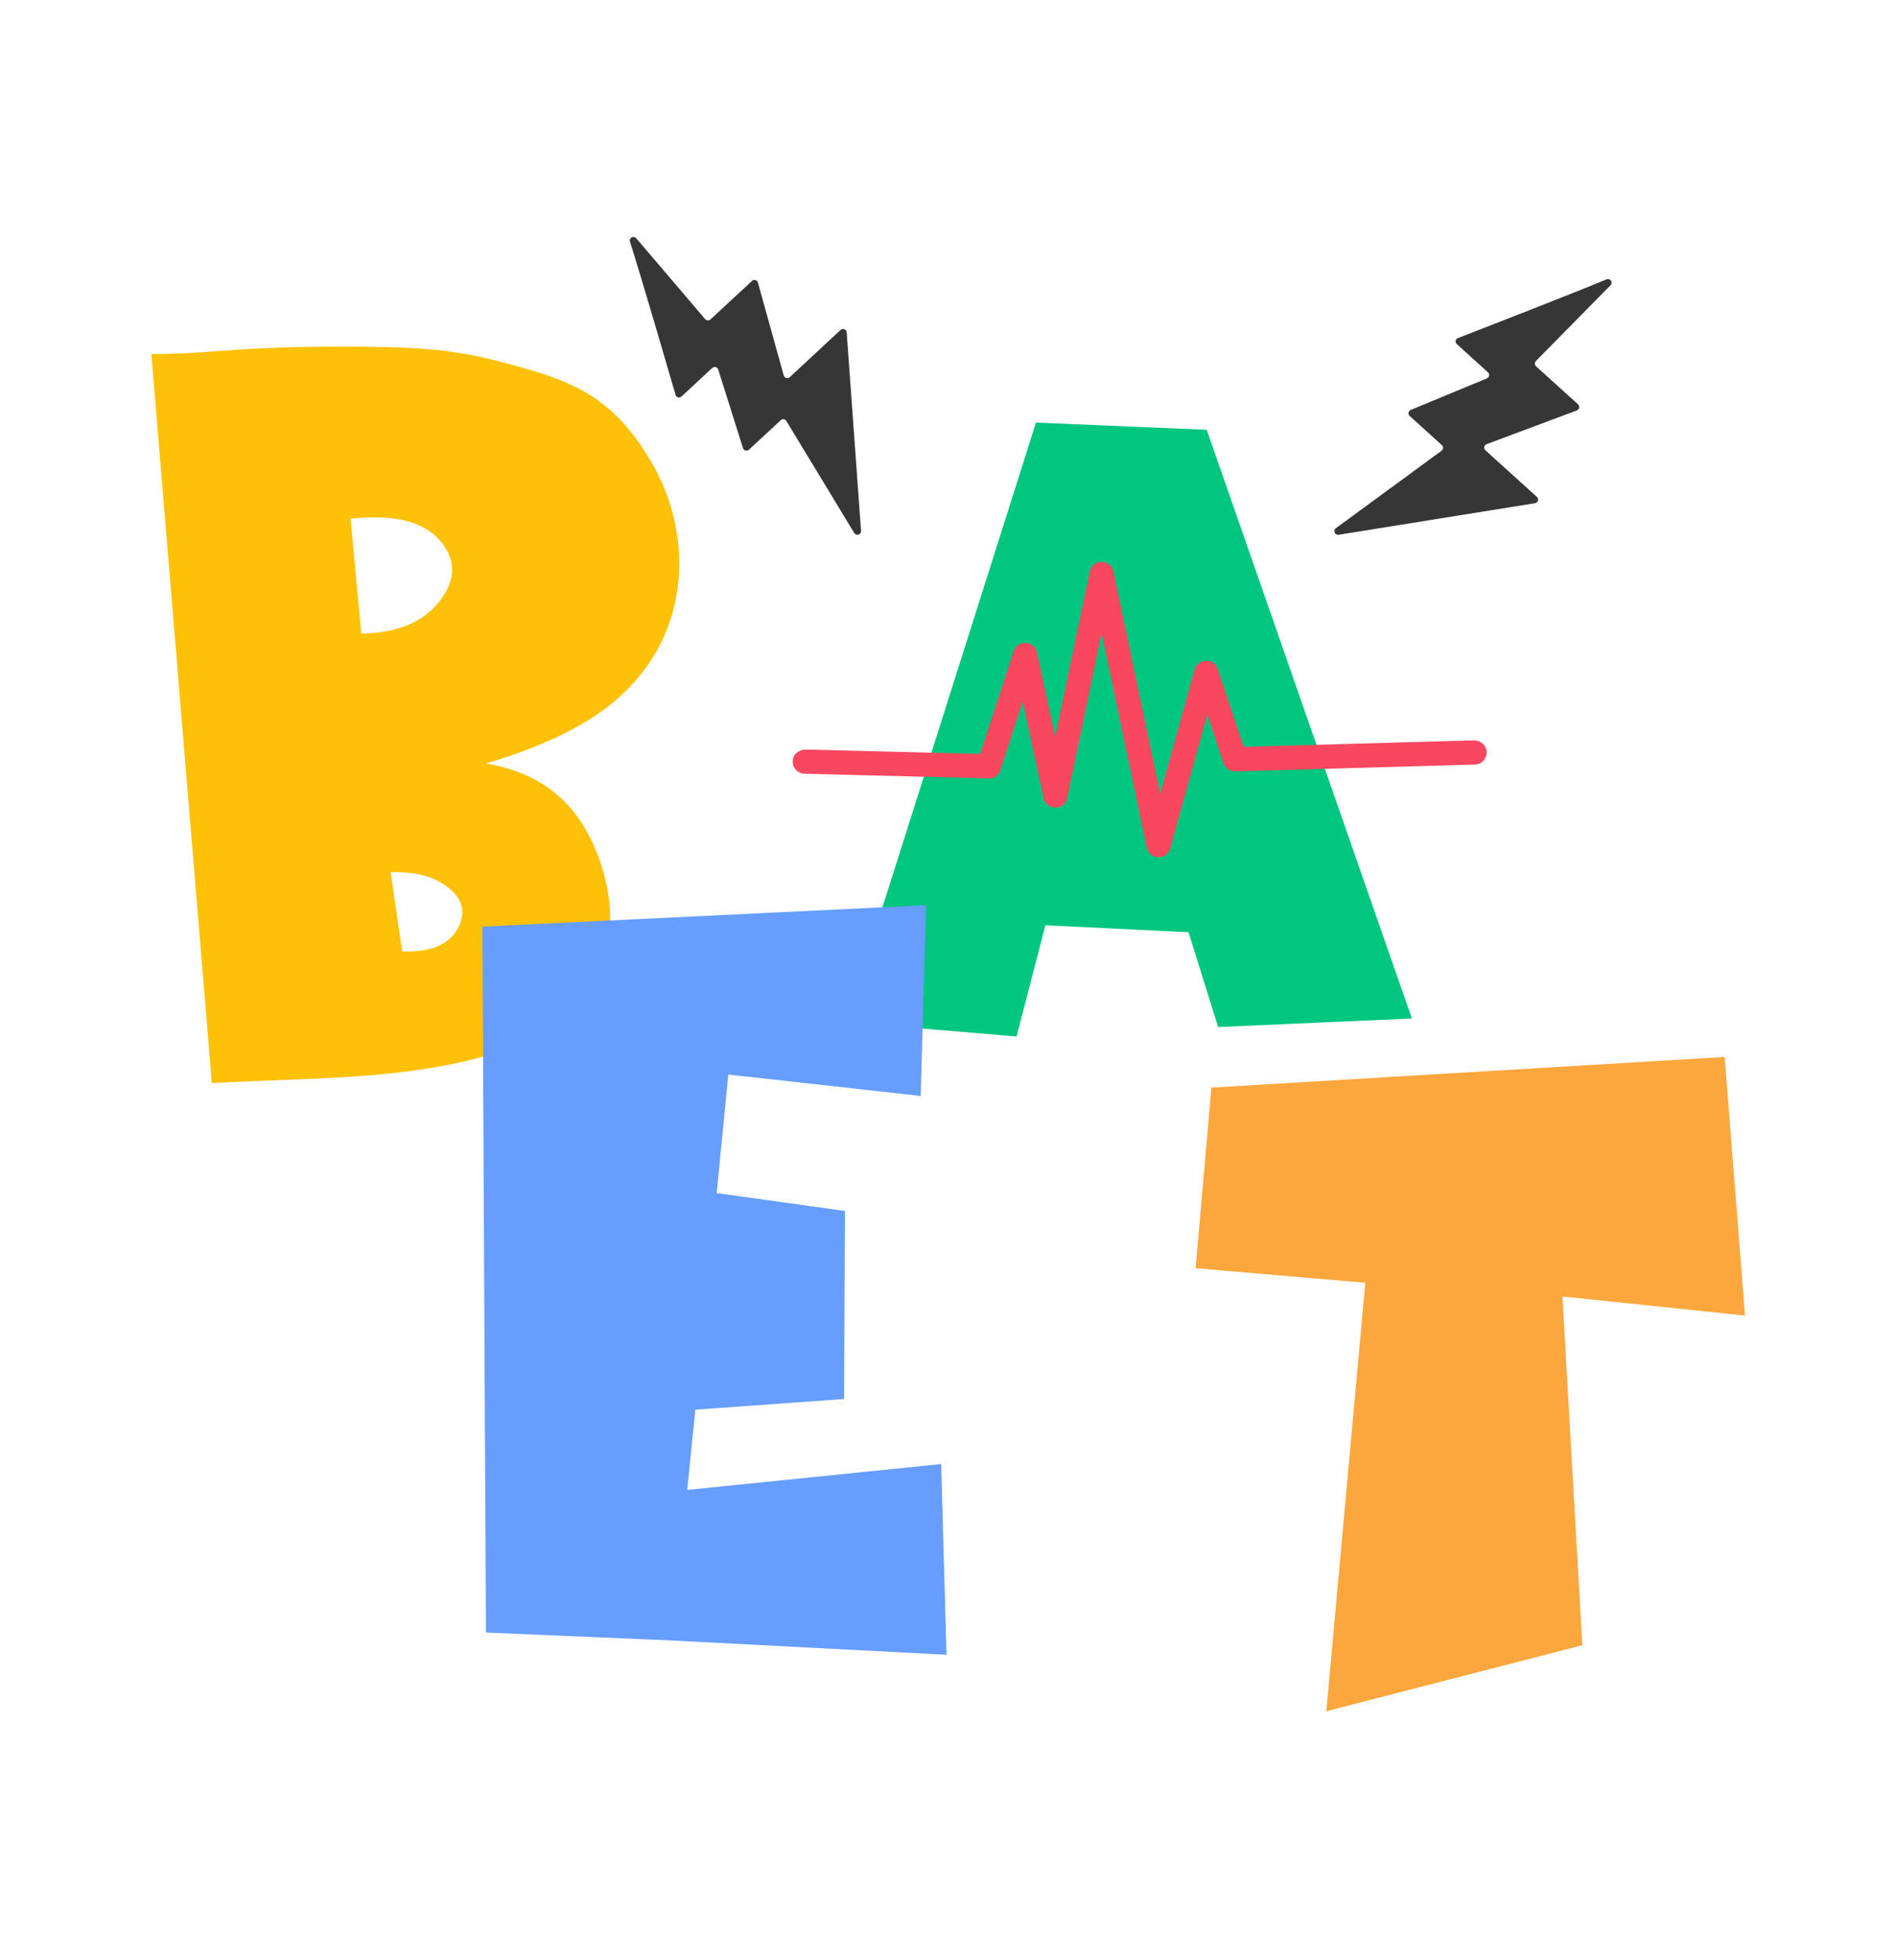 <svg width="30" height="31" viewBox="0 0 30 31" fill="none" xmlns="http://www.w3.org/2000/svg">
<g id="music-beat">
<g id="_x36_">
<path id="Vector" d="M9.968 3.821C10.165 4.444 10.583 5.878 10.69 6.246C10.702 6.287 10.752 6.299 10.784 6.27L11.27 5.819C11.301 5.79 11.352 5.803 11.364 5.844L11.756 7.086C11.769 7.127 11.82 7.14 11.851 7.111L12.354 6.645C12.38 6.62 12.423 6.626 12.442 6.657L13.517 8.43C13.549 8.481 13.629 8.456 13.624 8.395L13.397 5.256C13.393 5.208 13.335 5.185 13.3 5.218L12.496 5.965C12.464 5.994 12.412 5.979 12.401 5.938L11.993 4.47C11.981 4.428 11.929 4.413 11.898 4.443L11.241 5.052C11.217 5.074 11.179 5.072 11.158 5.047L10.067 3.768C10.027 3.72 9.949 3.761 9.968 3.821ZM25.42 4.418C24.817 4.668 23.425 5.208 23.068 5.347C23.027 5.362 23.02 5.414 23.052 5.443L23.544 5.888C23.575 5.916 23.566 5.968 23.527 5.984L22.323 6.482C22.283 6.498 22.274 6.55 22.306 6.579L22.814 7.039C22.841 7.063 22.839 7.107 22.81 7.128L21.137 8.353C21.088 8.389 21.12 8.466 21.18 8.457L24.288 7.958C24.336 7.95 24.354 7.89 24.318 7.858L23.504 7.122C23.472 7.092 23.482 7.04 23.523 7.024L24.95 6.491C24.991 6.476 25.001 6.423 24.969 6.394L24.305 5.793C24.281 5.771 24.28 5.733 24.303 5.709L25.482 4.512C25.527 4.467 25.479 4.393 25.42 4.418Z" fill="#373636"/>
<path id="Vector_2" d="M24.722 20.503L25.037 26.018L20.986 27.062L21.603 20.286L18.918 20.056L19.168 17.2L27.289 16.715L27.611 20.805L24.722 20.503Z" fill="#FBA73D"/>
<path id="Vector_3" d="M3.352 17.128L2.395 5.599C3.44 5.599 3.843 5.452 5.984 5.487C6.975 5.503 7.495 5.578 8.511 5.888C9.319 6.135 9.82 6.492 10.284 7.268C11.059 8.554 10.95 10.39 9.292 11.399C8.86 11.662 8.325 11.887 7.687 12.075C8.522 12.211 9.053 12.648 9.363 13.299C9.972 14.597 9.684 16.049 7.933 16.622C6.711 17.025 5.332 17.044 4.125 17.093C3.778 17.107 3.521 17.119 3.352 17.128ZM5.547 8.204L5.717 10.02C6.29 10.01 6.704 9.837 6.962 9.499C7.221 9.161 7.219 8.842 6.955 8.542C6.693 8.242 6.223 8.129 5.547 8.204ZM6.364 15.045C6.834 15.064 7.134 14.928 7.266 14.637C7.378 14.384 7.298 14.168 7.026 13.989C6.819 13.849 6.538 13.783 6.181 13.793L6.364 15.045Z" fill="#FFC107"/>
<path id="Vector_4" d="M22.34 16.107L19.274 16.242L18.806 14.743L16.541 14.632L16.085 16.391L13.387 16.165L16.392 6.683L19.094 6.797L22.34 16.107Z" fill="#00C67F"/>
<path id="Vector_5" d="M7.633 14.654L14.653 14.315L14.568 17.332L11.524 16.993L11.34 18.868L13.369 19.15L13.356 22.124L11.002 22.293L10.874 23.562L14.892 23.153L14.976 26.169L10.65 25.944L7.689 25.817L7.633 14.654Z" fill="#669DFF"/>
<path id="Vector_6" d="M18.145 13.404L17.431 10.012L16.887 12.619C16.845 12.821 16.555 12.823 16.512 12.62L16.182 11.093L15.829 12.177C15.803 12.258 15.739 12.314 15.642 12.309L12.73 12.236C12.624 12.233 12.54 12.146 12.543 12.04C12.546 11.934 12.623 11.865 12.739 11.853L15.509 11.923L16.038 10.3C16.101 10.109 16.367 10.133 16.408 10.319L16.696 11.657L17.243 9.038C17.285 8.836 17.575 8.835 17.618 9.038L18.358 12.555L18.901 10.59C18.95 10.416 19.205 10.394 19.268 10.581L19.678 11.811L23.325 11.708C23.428 11.71 23.52 11.788 23.523 11.894C23.526 12 23.442 12.088 23.337 12.091L19.546 12.199C19.459 12.197 19.386 12.148 19.359 12.068L19.103 11.299L18.517 13.416C18.463 13.609 18.186 13.601 18.145 13.404Z" fill="#F8475E"/>
</g>
</g>
</svg>
